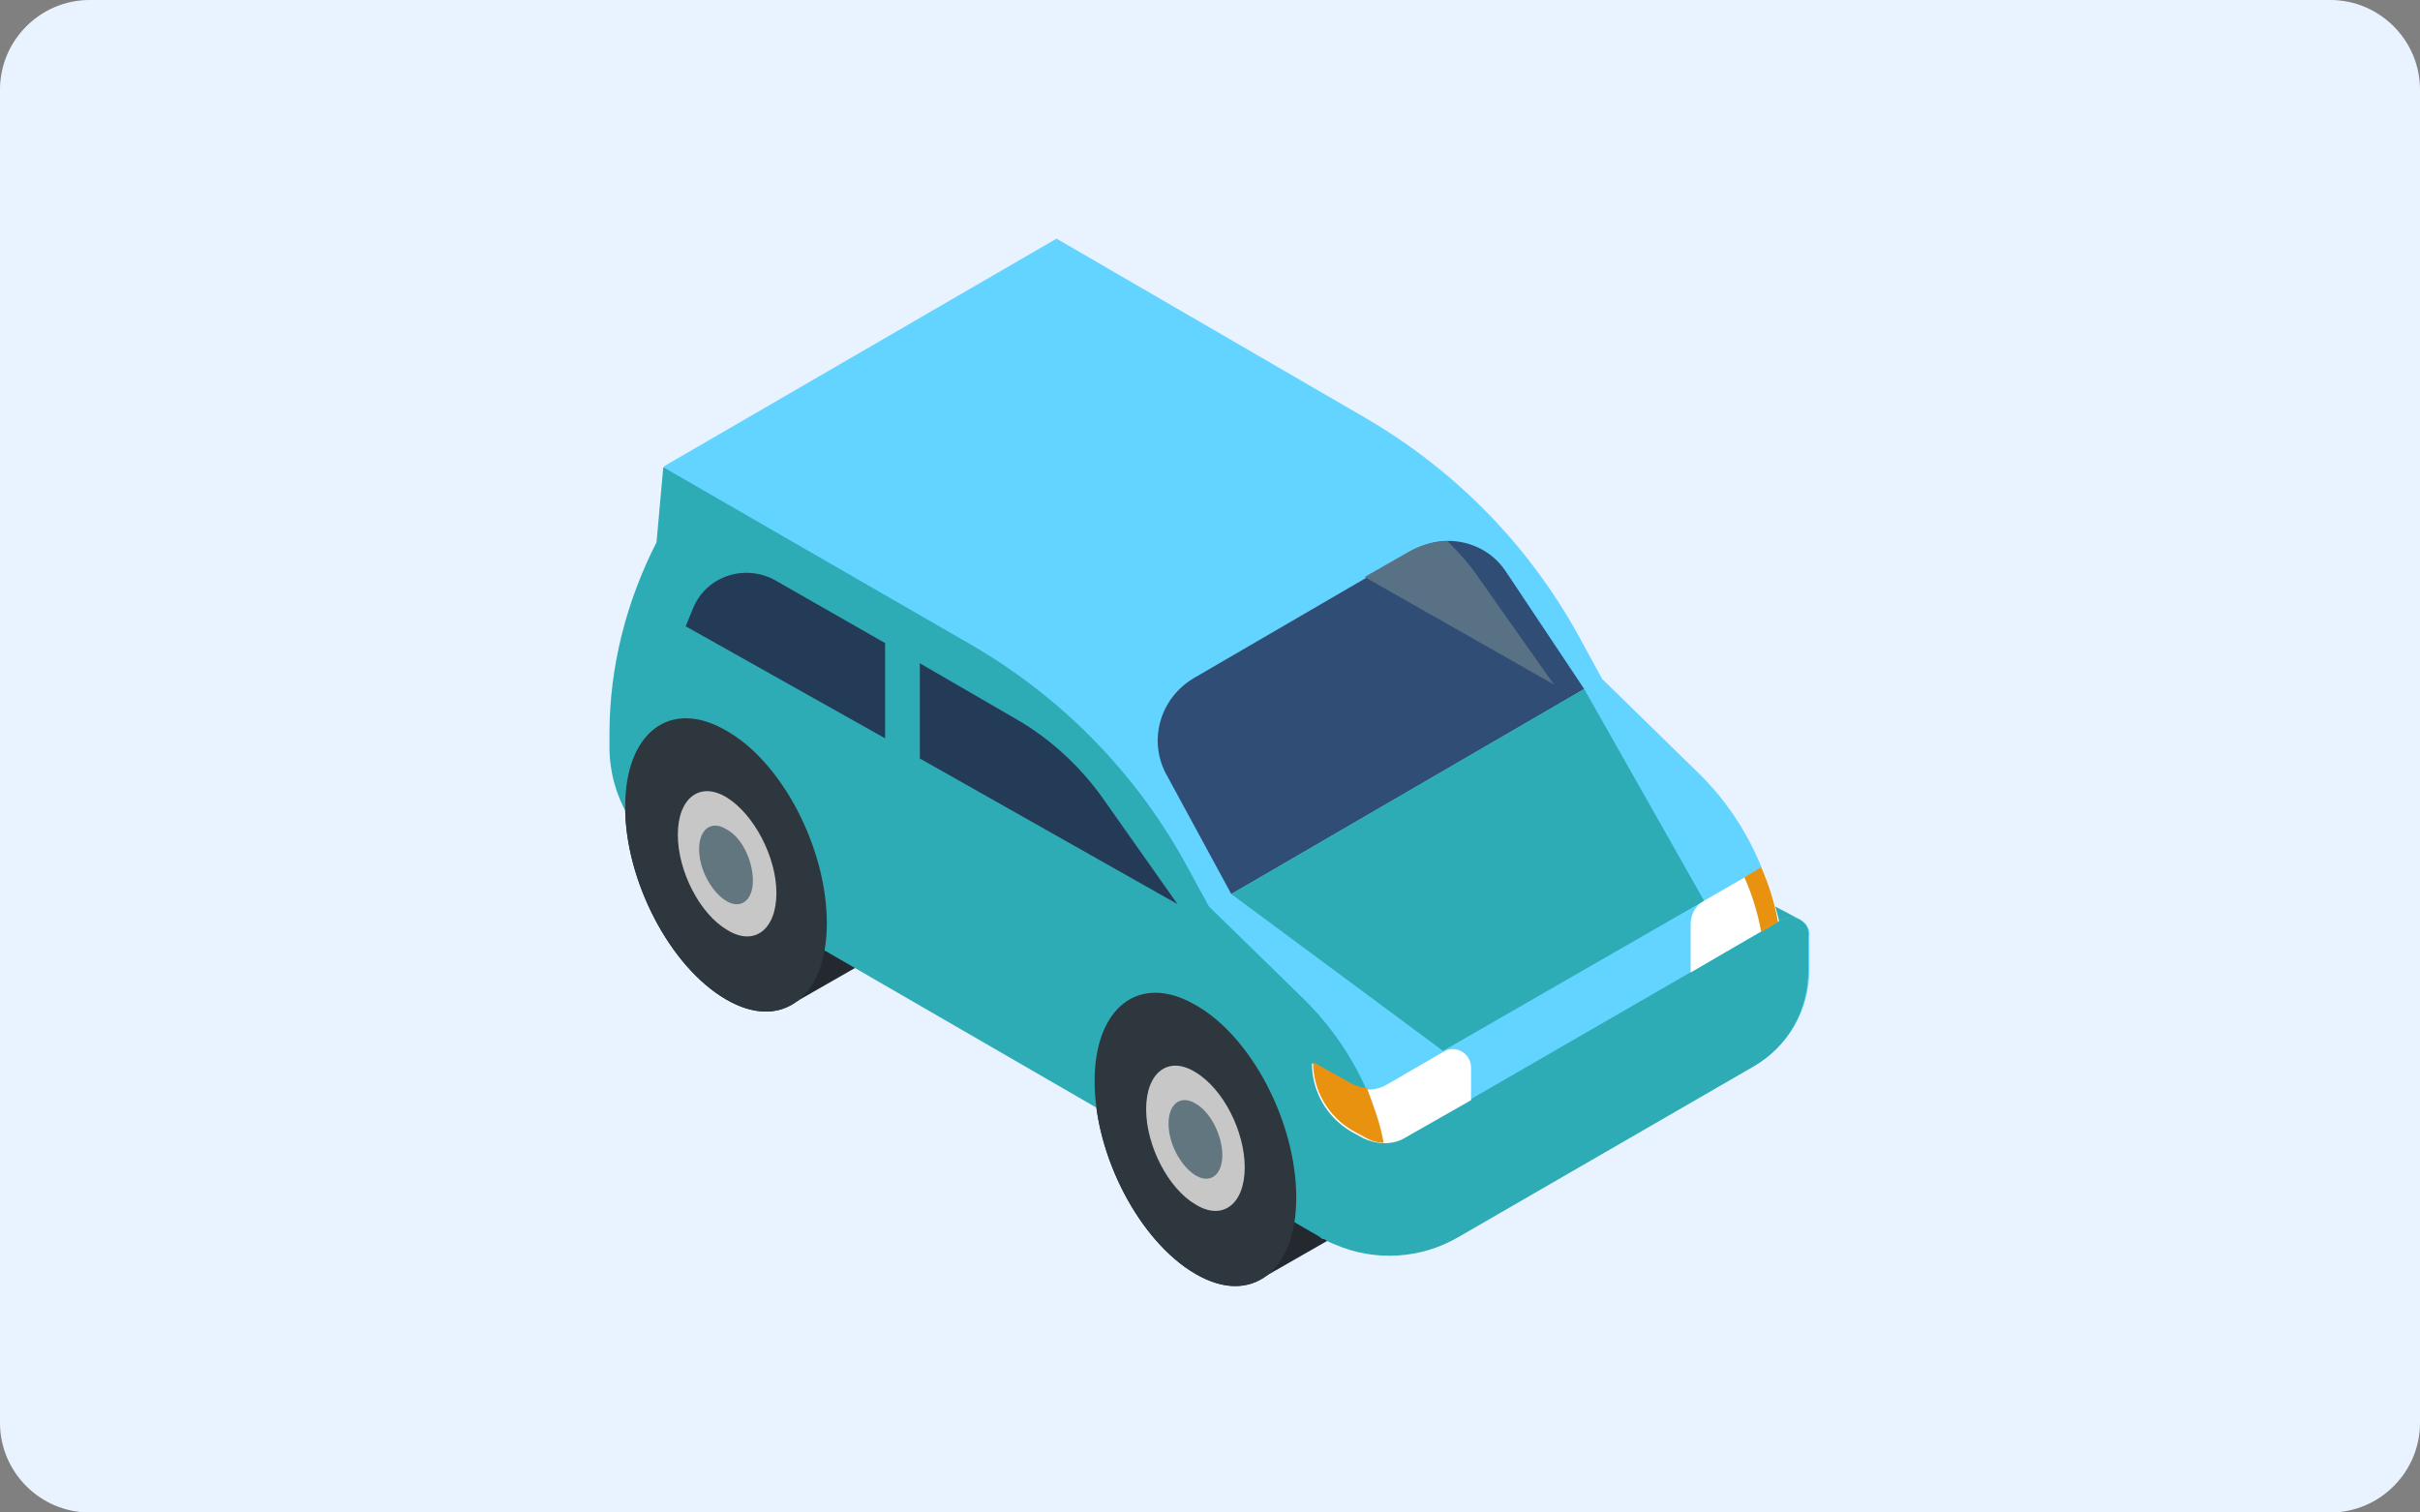 <?xml version="1.0" encoding="utf-8"?>
<!-- Generator: Adobe Illustrator 26.0.3, SVG Export Plug-In . SVG Version: 6.00 Build 0)  -->
<svg version="1.1" id="レイヤー_1" xmlns="http://www.w3.org/2000/svg" xmlns:xlink="http://www.w3.org/1999/xlink" x="0px"
	 y="0px" viewBox="0 0 216 135" style="enable-background:new 0 0 216 135;" xml:space="preserve">
<rect x="0" y="0" width="216" height="135" fill="#808080" stroke="none"/>
<style type="text/css">
	.st0{fill:#E9F3FF;}
	.st1{fill:#2EACB6;}
	.st2{fill:#23292E;}
	.st3{fill:#63D4FF;}
	.st4{fill:#2E373D;}
	.st5{fill:#C7C7C7;}
	.st6{fill:#627680;}
	.st7{fill:#304E75;}
	.st8{fill:#FFFFFF;}
	.st9{fill:#E89210;}
	.st10{fill:#243B58;}
	.st11{fill:#597184;}
</style>
<g>
	<path class="st0" d="M216,8c0-4.4-3.6-8-8-8H8C3.6,0,0,3.6,0,8v119c0,4.4,3.6,8,8,8h200c4.4,0,8-3.6,8-8V8z"/>
</g>
<g>
	<path class="st1" d="M160.7,82.1l-3.4-1.8v3.5L160.7,82.1z"/>
	<path class="st2" d="M83.3,82.4l-11.1-7.8c-1.6-4.1-4.3-7.7-7.4-9.4c-5-2.9-9,0.2-9,6.8c0,6.6,4,14.3,9,17.2
		c2.4,1.4,4.5,1.4,6.1,0.3L83.3,82.4z"/>
	<path class="st2" d="M125.2,106.9l-11.1-7.8c-1.6-4.1-4.3-7.7-7.4-9.4c-5-2.9-9,0.2-9,6.8s4,14.3,9,17.2c2.4,1.4,4.5,1.4,6.1,0.3
		L125.2,106.9z"/>
	<path class="st3" d="M159,82.1l-0.3,0.2c-1-5-3.4-9.7-7.1-13.3l-8.6-8.4l-1.8-3.3c-4.5-8.4-11.2-15.3-19.5-20.1L94.3,21.3l-35,20.3
		l-0.6,6.7c-2.7,5.3-4.2,11.1-4.2,17.1v1.2c0,4.3,2.3,8.3,6,10.5l57.4,33.2c0,0,0.1,0.1,0.1,0.1c0.1,0.1,0.2,0.1,0.3,0.1l0.3,0.2
		c0.1,0.1,0.2,0.1,0.3,0.2c0,0,0.1,0,0.1,0c0.1,0,0.2,0.1,0.3,0.1c0,0,0,0,0,0c3.5,1.5,7.6,1.3,11-0.7l26.3-15.2
		c3.1-1.8,4.9-5,4.9-8.6v-3C161.6,82.3,160.2,81.5,159,82.1z"/>
	<path class="st1" d="M159,82.1l-31,17.9c-1.5,0.8-3.1,1.2-4.7,1.2c-1.1-4.5-3.5-8.6-6.8-11.9l-8.6-8.4l-1.8-3.3
		c-4.5-8.4-11.2-15.3-19.5-20.1L59.2,41.7l-0.6,6.7c-2.7,5.3-4.2,11.1-4.2,17.1v1.2c0,4.3,2.3,8.3,6,10.5l57.4,33.2
		c0,0,0.1,0.1,0.1,0.1c0.1,0.1,0.2,0.1,0.3,0.1l0.3,0.2c0.2,0.1,0.5,0.2,0.7,0.3c3.5,1.5,7.6,1.3,11-0.7l26.3-15.2
		c3.1-1.8,4.9-5,4.9-8.6v-3C161.6,82.3,160.2,81.5,159,82.1z"/>
	<path class="st4" d="M115.7,106.9c0,6.6-4,9.7-9,6.8c-5-2.9-9-10.6-9-17.2s4-9.7,9-6.8C111.7,92.5,115.7,100.2,115.7,106.9z"/>
	<path class="st5" d="M111.1,104.2c0,3.3-2,4.8-4.4,3.3c-2.4-1.4-4.4-5.2-4.4-8.5c0-3.3,2-4.8,4.4-3.3
		C109.2,97.2,111.1,101,111.1,104.2z"/>
	<path class="st6" d="M109.1,103.1c0,1.8-1.1,2.6-2.4,1.8c-1.3-0.8-2.4-2.8-2.4-4.6s1.1-2.6,2.4-1.8
		C108,99.2,109.1,101.3,109.1,103.1z"/>
	<path class="st4" d="M73.8,82.4c0,6.6-4,9.7-9,6.8c-5-2.9-9-10.6-9-17.2c0-6.6,4-9.7,9-6.8C69.8,68,73.8,75.7,73.8,82.4z"/>
	<path class="st5" d="M69.3,79.7c0,3.3-2,4.8-4.4,3.3c-2.4-1.4-4.4-5.2-4.4-8.5c0-3.3,2-4.8,4.4-3.3C67.3,72.7,69.3,76.5,69.3,79.7z
		"/>
	<path class="st6" d="M67.2,78.6c0,1.8-1.1,2.6-2.4,1.8c-1.3-0.8-2.4-2.8-2.4-4.6c0-1.8,1.1-2.6,2.4-1.8
		C66.2,74.7,67.2,76.8,67.2,78.6z"/>
	<path class="st7" d="M109.9,79.8l31.5-18.3l-7-10.5c-1.8-2.7-5.4-3.5-8.2-1.9l-19.6,11.4c-3.1,1.8-4.2,5.7-2.4,8.8L109.9,79.8z"/>
	<path class="st8" d="M157.3,77.4l-5.2,3c-0.8,0.4-1.2,1.3-1.2,2.1v4.3l7.9-4.6C158.4,80.6,157.9,79,157.3,77.4z"/>
	<path class="st9" d="M157.2,83.2l1.5-0.9c-0.3-1.7-0.8-3.3-1.5-4.9l-1.5,0.9C156.4,79.9,156.9,81.5,157.2,83.2z"/>
	<path class="st8" d="M125.5,101.5l5.8-3.3v-2.9c0-1.3-1.4-2.1-2.5-1.4l-5,2.9c-1,0.6-2.3,0.6-3.3,0l-3.4-1.9c0,2.5,1.3,4.8,3.5,6.1
		l1.1,0.6C123,102.2,124.4,102.2,125.5,101.5z"/>
	<path class="st9" d="M122,97.1c-0.5,0-1-0.2-1.4-0.4l-3.4-1.9c0,2.5,1.3,4.8,3.5,6.1l1.1,0.6c0.5,0.3,1.1,0.5,1.7,0.5
		C123.2,100.3,122.6,98.7,122,97.1z"/>
	<path class="st1" d="M109.9,79.8l18.9,14l23.3-13.4l-10.7-18.9L109.9,79.8z"/>
	<path class="st10" d="M82.1,67.7l23,13l-6.7-9.5c-2-2.8-4.6-5.2-7.5-6.9l-8.8-5.1V67.7z"/>
	<path class="st11" d="M138.7,61.1l-6.7-9.5c-0.8-1.2-1.8-2.3-2.8-3.3c-1.1,0-2.2,0.3-3.2,0.8l-4.2,2.4L138.7,61.1z"/>
	<path class="st10" d="M79,57.4l-9.8-5.6c-2.7-1.5-6.1-0.4-7.3,2.4l-0.7,1.7l17.8,10V57.4z"/>
</g>
</svg>
